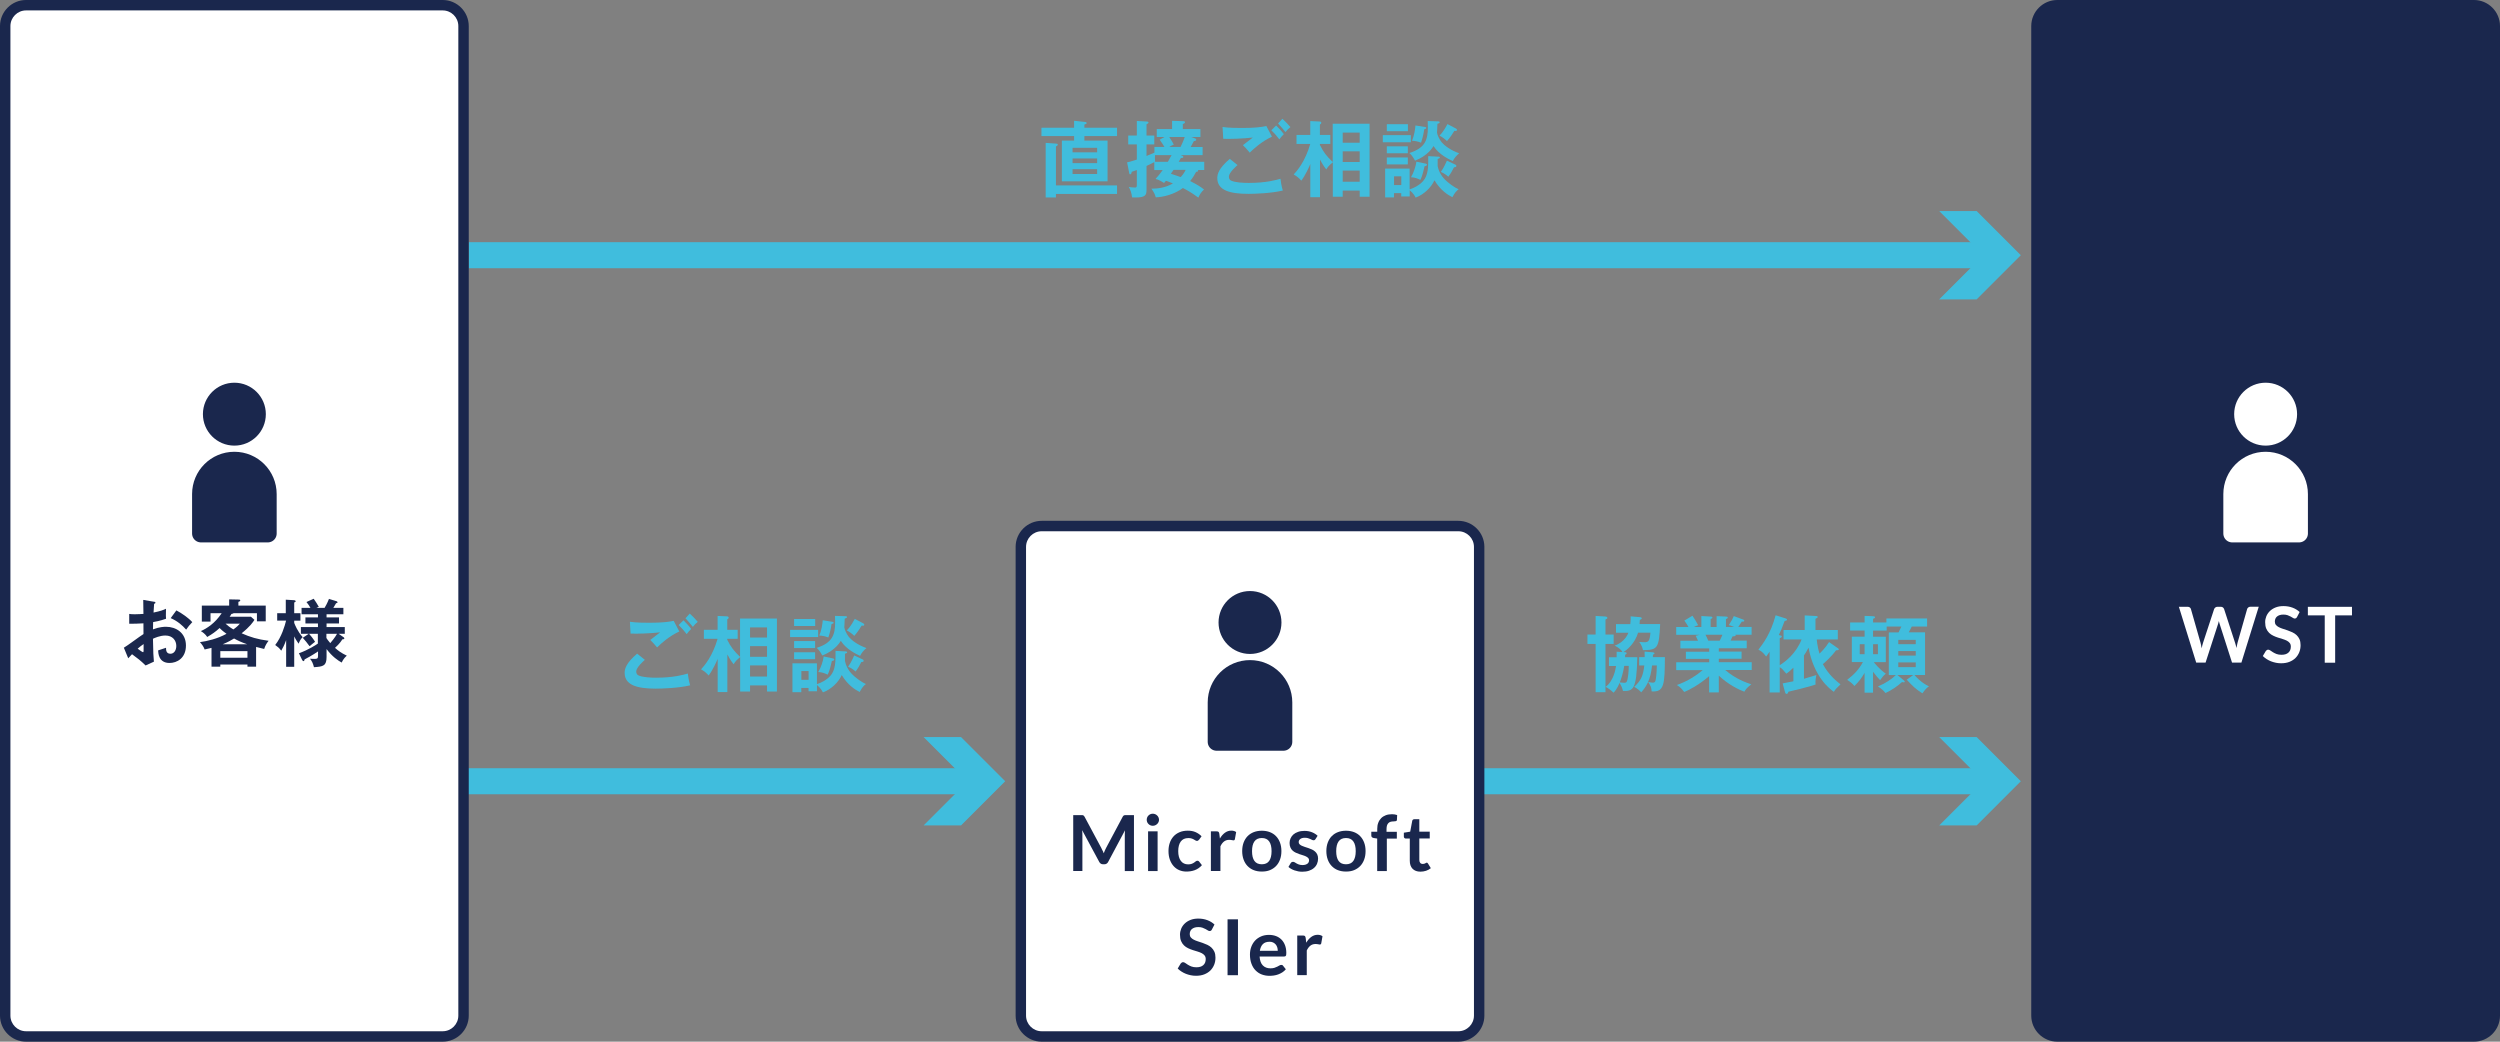 <?xml version="1.0" encoding="UTF-8"?>
<svg id="ol" xmlns="http://www.w3.org/2000/svg" viewBox="0 0 480 200">
  <rect x="0" y="0" width="480" height="200" fill="#808080" stroke="none"/>
  <defs>
    <style>
      .cls-1, .cls-2 {
        fill: none;
      }

      .cls-3, .cls-4 {
        fill: #fff;
      }

      .cls-5 {
        fill: #40bddd;
      }

      .cls-6, .cls-7 {
        fill: #1a274d;
      }

      .cls-2 {
        stroke: #40bddd;
        stroke-miterlimit: 10;
        stroke-width: 5px;
      }

      .cls-7 {
        stroke: #1a274d;
      }

      .cls-7, .cls-4 {
        stroke-linecap: round;
        stroke-linejoin: round;
        stroke-width: 3.4px;
      }

      .cls-4 {
        stroke: #fff;
      }
    </style>
  </defs>
  <g>
    <line class="cls-2" x1="86" y1="150" x2="187.29" y2="150"/>
    <polygon class="cls-5" points="177.33 158.48 185.81 150 177.33 141.52 184.52 141.52 193 150 184.52 158.48 177.33 158.48"/>
  </g>
  <g>
    <path class="cls-5" d="M123.81,126.7c-.24,.21-1.66,1.44-1.66,2.24,0,.46,.29,.66,.4,.72,.78,.4,2.5,.46,3.41,.46,3.36,0,5.26-.56,6.1-.8,.06,.51,.19,1.41,.45,2.26-2.19,.54-5.47,.64-6.58,.64-3.6,0-6-.67-6-3.04,0-.72,.24-1.84,2.4-3.68l1.49,1.2Zm6.62-5.46c-2,.93-3.52,2.32-4.27,3.07-.62-.74-.7-.82-1.31-1.44,.56-.45,1.25-.98,1.9-1.46-1.94,.22-4.35,.29-5.68,.24l-.13-2.27c1.12,.19,3.09,.19,3.79,.19,2.34,0,3.66-.16,4.62-.37l1.07,2.03Zm.8-2.14c.4,.37,1.09,1.12,1.47,1.66-.37,.37-.53,.54-.86,.99-.64-.83-.93-1.14-1.54-1.74l.93-.91Zm1.2-1.3c.58,.53,1.04,1.02,1.54,1.6-.35,.27-.67,.59-.94,.96-.4-.5-1.07-1.3-1.42-1.65l.83-.91Z"/>
    <path class="cls-5" d="M142.1,118.76h7.07v14.01h-1.9v-1.18h-3.26v1.18h-1.9v-6.61c-.64,.54-.85,.72-1.26,1.38-.22-.27-.61-.78-1.2-1.9v7.23h-1.86v-6.37c-.18,.45-.88,2.06-1.73,3.2-.43-.51-.83-.83-1.46-1.19,.66-.7,2.21-2.51,3.18-5.86h-2.64v-1.73h2.64v-2.66l1.82,.08c.08,0,.3,.03,.3,.24,0,.18-.14,.27-.27,.34v2h2v1.73h-2v.19c.71,1.42,1.26,2.11,2.46,3.28v-7.38Zm5.17,3.65v-1.95h-3.26v1.95h3.26Zm0,3.7v-2.05h-3.26v2.05h3.26Zm0,3.78v-2.13h-3.26v2.13h3.26Z"/>
    <path class="cls-5" d="M157.08,120.94v1.38h-5.38v-1.38h5.38Zm5.31,4.13c.14,0,.26,.08,.26,.19s-.16,.18-.42,.26v1.38c.35,1.68,1.36,2.56,1.9,3.04,.16,.13,1.17,.99,2.13,1.39-.42,.33-.72,.62-1.2,1.53-.74-.35-2.32-1.31-3.44-3.25-.64,1.38-1.98,2.72-3.62,3.33-.11-.22-.4-.8-1.14-1.42v1.2h-1.62v-.64h-1.39v.82h-1.7v-5.54h4.7v4c.94-.32,1.84-.8,2.53-1.54,1.07-1.15,1.06-2.83,1.04-4.85l1.95,.1Zm-5.87-6.22v1.34h-4.05v-1.34h4.05Zm-.02,4.24v1.34h-4.03v-1.34h4.03Zm0,2.14v1.34h-4.03v-1.34h4.03Zm-1.25,5.29v-1.68h-1.39v1.68h1.39Zm7.07-12.22c.18,0,.3,.03,.3,.18,0,.16-.21,.24-.43,.29,0,.27-.08,1.42-.08,1.67,0,.37,.46,1.36,.91,1.9,.53,.62,1.68,1.5,3.34,2.09-.48,.38-.96,.95-1.22,1.49-.66-.3-2.67-1.23-3.7-2.88-.13,.21-1.06,1.84-3.55,2.82-.5-.94-.88-1.28-1.09-1.47,2.99-.96,3.55-2.46,3.55-4.94,0-.5-.02-.75-.03-1.2l1.98,.06Zm-2.43,8.1c.19,.05,.29,.11,.29,.21,0,.21-.24,.29-.46,.29-.4,1.81-.67,2.37-.82,2.64-.37-.21-1.1-.5-1.79-.51,.53-.91,.91-2.05,1.04-2.99l1.74,.37Zm-.1-7.02c.11,.02,.26,.05,.26,.18,0,.14-.13,.19-.4,.27-.08,.7-.34,1.79-.61,2.57-.7-.3-1.3-.35-1.73-.37,.42-1.04,.59-2.11,.66-2.94l1.82,.29Zm6,.35c.1,.05,.16,.13,.16,.22,0,.06-.05,.19-.24,.19-.11,0-.19-.02-.27-.03-.11,.19-.77,1.28-1.42,1.98-.45-.43-.75-.67-1.44-1.06,.26-.26,.77-.75,1.54-2.21l1.68,.89Zm-.19,6.86c.11,.05,.22,.11,.22,.26,0,.24-.24,.26-.45,.26-.22,.46-.64,1.25-1.1,1.82-.34-.32-.72-.61-1.44-.93,.21-.29,.62-.85,1.18-2.16l1.58,.75Z"/>
  </g>
  <g>
    <line class="cls-2" x1="280" y1="150" x2="382.29" y2="150"/>
    <polygon class="cls-5" points="372.33 158.48 380.81 150 372.33 141.52 379.52 141.52 388 150 379.52 158.48 372.33 158.48"/>
  </g>
  <g>
    <line class="cls-2" x1="90" y1="49" x2="382.29" y2="49"/>
    <polygon class="cls-5" points="372.33 57.48 380.81 49 372.33 40.52 379.52 40.52 388 49 379.52 57.48 372.33 57.48"/>
  </g>
  <rect class="cls-1" width="480" height="200"/>
  <g>
    <g>
      <rect class="cls-3" x="1" y="1" width="88" height="198" rx="4" ry="4"/>
      <path class="cls-6" d="M85,2c1.65,0,3,1.35,3,3V195c0,1.65-1.35,3-3,3H5c-1.65,0-3-1.35-3-3V5c0-1.65,1.35-3,3-3H85m0-2H5C2.25,0,0,2.25,0,5V195c0,2.75,2.25,5,5,5H85c2.75,0,5-2.25,5-5V5c0-2.75-2.25-5-5-5h0Z"/>
    </g>
    <g>
      <g>
        <path class="cls-6" d="M29.55,115.52c.18,.03,.29,.04,.29,.2,0,.14-.15,.18-.25,.21-.08,.97-.1,1.4-.11,1.68,1.36-.28,1.88-.49,2.39-.73-.03,1.37-.03,1.53,.01,1.92-1.18,.42-2.21,.6-2.48,.64,0,.22-.01,1.19-.03,1.4,1.23-.48,2.16-.5,2.51-.5,1.9,0,3.82,1.15,3.82,3.6s-1.75,3.35-3.15,3.35c-2.11,0-2.17-1.92-2.18-2.42,.27-.08,1.18-.38,1.51-.5,0,.38-.01,1.15,.84,1.15,.7,0,1.13-.67,1.13-1.5,0-1.05-.71-2-2.09-2-1.06,0-2.09,.48-2.39,.62,.06,2.91,.07,3.23,.18,4.4l-1.6,.73c-.91-.91-1.6-1.43-2.6-2.16-.29,.29-.45,.46-.73,.78l-.84-2.03c.64-.35,3.19-2.28,3.77-2.62-.01-.69-.01-1.37-.01-2.06-.88,.07-1.97,.08-2.73,.08v-1.89c.28,.04,.5,.07,1.06,.07,.62,0,1.46-.06,1.67-.07,0-.64-.03-1.99-.04-2.69l2.04,.35Zm-3.11,9.03c.13,.1,.88,.67,1.02,.67,.1,0,.11-.17,.11-.31v-1.25c-.41,.28-.73,.52-1.13,.88Zm7.43-7.35c1.02,.53,2.31,1.43,3.05,2.25-.56,.59-.77,.84-1.18,1.44-.73-.84-1.72-1.68-2.97-2.21l1.09-1.48Z"/>
        <path class="cls-6" d="M49.16,128h-1.65v-.41h-5.21v.41h-1.69v-3.61c-.38,.1-.73,.18-1.32,.31-.2-.56-.52-.98-.9-1.41,1.36-.18,3.35-.64,5.1-1.6-.77-.55-1.15-.92-1.33-1.11-.74,.69-1.41,1.16-2.37,1.72-.39-.59-.91-.94-1.23-1.13,1.13-.5,2.69-1.46,4-3.43h-2.14v1.61h-1.67v-3.08h5.25v-1.19l1.85,.04c.13,0,.28,.01,.28,.17,0,.14-.17,.2-.36,.27v.71h5.25v3.02h-1.69v-1.55h-4.47c-.13,.08-.27,.11-.43,.14-.14,.25-.22,.38-.34,.53h4.09l.67,.6c-.28,.45-.85,1.3-2.46,2.58,1.67,.74,3.05,1.16,5.18,1.44-.29,.36-.64,.88-.85,1.57-.45-.1-.9-.21-1.55-.39v3.79Zm-1.65-1.72v-1.26h-5.21v1.26h5.21Zm-.04-2.58c-1.19-.41-1.85-.73-2.53-1.11-.41,.25-1.04,.63-2.18,1.11h4.72Zm-4.17-3.96c.39,.36,.8,.69,1.51,1.11,.73-.52,.97-.8,1.25-1.11h-2.76Z"/>
        <path class="cls-6" d="M56.49,128.02h-1.55v-5.12c-.36,1.04-.76,1.71-.94,2.03-.43-.55-.63-.71-1.16-1.09,1.22-1.55,1.83-3.64,2.09-4.68h-1.71v-1.43h1.65v-2.59l1.62,.1s.28,.04,.28,.2c0,.1-.04,.13-.28,.24v2.06h1.19v1.43h-1.19v.43c.13,.34,.6,1.57,1.62,2.73-.42,.38-.64,.91-.77,1.26-.49-.67-.8-1.27-.85-1.4v5.84Zm.87-2.59c1.85-.62,3.53-1.76,3.67-1.86v-1.88h-1.69c.24,.25,.8,.94,1.15,1.53-.17,.14-.92,.73-1.06,.85-.28-.42-.99-1.29-1.3-1.61l1.15-.77h-1.51v-1.29h3.28v-.69h-2.41v-1.17h2.41v-.6h-3.15v-1.23h1.71c-.25-.43-.42-.69-.77-1.12l1.39-.63c.42,.6,.63,.94,.98,1.55l-.46,.2h1.57c.17-.28,.53-.91,.84-1.72l1.5,.46c.08,.03,.15,.13,.15,.21s-.08,.11-.29,.17c-.11,.2-.34,.59-.52,.88h1.93v1.23h-3.23v.6h2.39v1.17h-2.39v.69h3.5v1.29h-1.18l.95,.66c.07,.06,.14,.1,.14,.22,0,.18-.2,.18-.36,.17-.46,.76-1.2,1.44-1.43,1.65,.66,.57,1.08,.92,2.27,1.5-.18,.15-.67,.59-.99,1.32-.69-.38-1.81-1.13-2.9-2.59v1.51c0,1.73-.66,1.86-2.42,1.97-.18-.74-.41-1.2-.76-1.62,.13,0,.43,.03,.83,.03,.52,0,.71-.06,.71-.53v-.91c-.94,.66-2.06,1.26-2.58,1.54-.04,.18-.07,.33-.21,.33s-.22-.17-.28-.27l-.6-1.25Zm5.31-2.93c.13,.2,.34,.52,.74,.98,.17-.2,.9-1.04,1.3-1.79h-2.04v.81Z"/>
      </g>
      <g>
        <circle class="cls-7" cx="45" cy="79.52" r="4.34"/>
        <path class="cls-7" d="M51.42,94.86c0-3.54-2.87-6.42-6.42-6.42s-6.42,2.87-6.42,6.42v7.58h12.84v-7.58Z"/>
      </g>
    </g>
  </g>
  <g>
    <g>
      <rect class="cls-3" x="196" y="101" width="88" height="98" rx="4" ry="4"/>
      <path class="cls-6" d="M280,102c1.65,0,3,1.35,3,3v90c0,1.65-1.35,3-3,3h-80c-1.65,0-3-1.35-3-3V105c0-1.65,1.35-3,3-3h80m0-2h-80c-2.75,0-5,2.25-5,5v90c0,2.75,2.25,5,5,5h80c2.75,0,5-2.25,5-5V105c0-2.75-2.25-5-5-5h0Z"/>
    </g>
    <g>
      <g>
        <path class="cls-6" d="M211.71,163.31c.07,.17,.14,.34,.21,.52,.07-.18,.14-.35,.21-.53,.07-.17,.15-.34,.24-.5l3.18-5.97c.04-.08,.08-.13,.12-.18s.09-.08,.14-.1c.05-.02,.11-.03,.17-.04,.06,0,.14,0,.23,0h1.51v10.73h-1.76v-6.93c0-.13,0-.27,.01-.42s.02-.31,.03-.47l-3.24,6.08c-.07,.14-.17,.25-.29,.32-.12,.08-.26,.12-.42,.12h-.28c-.16,0-.3-.04-.42-.12-.12-.08-.21-.18-.29-.32l-3.29-6.11c.02,.16,.03,.32,.04,.48,0,.16,.01,.3,.01,.43v6.93h-1.76v-10.73h1.51c.09,0,.17,0,.23,0,.06,0,.12,.02,.17,.04,.05,.02,.1,.05,.14,.1s.09,.1,.13,.18l3.21,5.99c.08,.16,.16,.32,.23,.5Z"/>
        <path class="cls-6" d="M222.53,157.4c0,.16-.03,.31-.1,.45s-.15,.26-.26,.36c-.11,.1-.23,.19-.38,.25-.14,.06-.3,.09-.46,.09s-.31-.03-.45-.09c-.14-.06-.26-.14-.37-.25-.1-.1-.19-.22-.25-.36-.06-.14-.09-.29-.09-.45s.03-.32,.09-.46c.06-.14,.14-.27,.25-.37,.1-.1,.23-.19,.37-.25,.14-.06,.29-.09,.45-.09s.32,.03,.46,.09c.14,.06,.27,.14,.38,.25,.11,.1,.19,.23,.26,.37,.06,.14,.1,.3,.1,.46Zm-.27,2.22v7.62h-1.83v-7.62h1.83Z"/>
        <path class="cls-6" d="M230.2,161.23c-.05,.07-.11,.12-.16,.16-.05,.04-.13,.06-.23,.06-.09,0-.19-.03-.27-.08-.09-.06-.2-.12-.32-.19-.12-.07-.27-.14-.44-.19-.17-.06-.38-.08-.63-.08-.32,0-.6,.06-.85,.17-.24,.12-.44,.28-.6,.5s-.28,.48-.36,.79c-.08,.31-.12,.66-.12,1.05s.04,.77,.13,1.08c.09,.32,.21,.58,.38,.8,.16,.22,.36,.38,.59,.49,.23,.11,.49,.17,.79,.17s.53-.04,.71-.11c.18-.07,.33-.15,.46-.24,.12-.09,.23-.17,.32-.24,.09-.07,.19-.11,.31-.11,.15,0,.26,.06,.33,.17l.53,.68c-.2,.23-.42,.43-.66,.59-.24,.16-.48,.29-.74,.38-.25,.09-.52,.16-.79,.2-.27,.04-.54,.06-.81,.06-.47,0-.91-.09-1.33-.26-.42-.17-.78-.43-1.09-.77-.31-.34-.55-.75-.73-1.24s-.27-1.04-.27-1.67c0-.56,.08-1.08,.24-1.55,.16-.48,.4-.89,.71-1.24s.7-.62,1.16-.82c.46-.2,.99-.3,1.59-.3s1.07,.09,1.5,.28,.81,.45,1.15,.79l-.48,.67Z"/>
        <path class="cls-6" d="M232.49,167.24v-7.62h1.08c.19,0,.32,.03,.39,.1,.07,.07,.12,.19,.15,.36l.11,.92c.27-.47,.59-.84,.96-1.11,.37-.27,.78-.41,1.23-.41,.38,0,.69,.09,.93,.28l-.24,1.35c-.02,.09-.05,.15-.1,.19-.05,.04-.12,.05-.2,.05-.07,0-.18-.02-.3-.05-.13-.03-.3-.05-.51-.05-.38,0-.71,.11-.98,.32-.27,.21-.5,.52-.69,.92v4.74h-1.83Z"/>
        <path class="cls-6" d="M242.27,159.5c.57,0,1.08,.09,1.55,.27,.46,.18,.86,.44,1.18,.78,.33,.34,.58,.75,.76,1.23,.18,.49,.27,1.03,.27,1.63s-.09,1.15-.27,1.63c-.18,.48-.43,.9-.76,1.24-.33,.34-.72,.6-1.18,.79s-.98,.27-1.55,.27-1.09-.09-1.55-.27-.86-.45-1.19-.79c-.33-.34-.58-.75-.76-1.24-.18-.49-.27-1.03-.27-1.63s.09-1.14,.27-1.63c.18-.48,.44-.9,.76-1.23,.33-.34,.73-.6,1.19-.78,.46-.18,.98-.27,1.55-.27Zm0,6.44c.63,0,1.1-.21,1.41-.64,.3-.43,.46-1.05,.46-1.87s-.15-1.45-.46-1.88c-.3-.43-.77-.65-1.41-.65s-1.12,.22-1.42,.65c-.31,.43-.46,1.06-.46,1.88s.15,1.44,.46,1.87c.31,.43,.78,.64,1.42,.64Z"/>
        <path class="cls-6" d="M252.58,161.11c-.05,.08-.1,.13-.16,.17s-.12,.05-.21,.05c-.09,0-.18-.02-.29-.07-.1-.05-.22-.1-.35-.17-.13-.06-.29-.12-.46-.17-.17-.05-.37-.07-.6-.07-.36,0-.65,.08-.85,.23s-.31,.35-.31,.6c0,.16,.05,.3,.16,.41,.11,.11,.25,.21,.42,.29s.38,.16,.6,.23c.22,.07,.45,.14,.68,.22,.23,.08,.46,.17,.68,.27s.42,.23,.6,.39c.18,.16,.32,.34,.42,.56s.16,.48,.16,.79c0,.37-.07,.7-.2,1.01s-.33,.58-.59,.8c-.26,.23-.58,.4-.95,.53-.38,.13-.81,.19-1.3,.19-.26,0-.52-.02-.77-.07-.25-.05-.49-.11-.72-.19-.23-.08-.44-.18-.64-.29s-.37-.23-.52-.37l.42-.71c.05-.09,.12-.15,.19-.2,.07-.04,.17-.07,.28-.07s.22,.03,.32,.1,.22,.13,.35,.21,.29,.14,.47,.21c.18,.06,.41,.1,.69,.1,.22,0,.4-.03,.56-.08s.28-.12,.39-.2,.17-.18,.22-.29c.05-.11,.07-.23,.07-.34,0-.18-.05-.32-.16-.44-.11-.11-.25-.21-.42-.3s-.38-.16-.6-.23-.46-.14-.69-.22c-.23-.08-.46-.17-.69-.28s-.43-.24-.6-.4c-.18-.16-.32-.36-.42-.6-.11-.24-.16-.53-.16-.86,0-.31,.06-.61,.19-.89s.3-.53,.54-.74c.24-.21,.54-.38,.9-.5,.36-.13,.77-.19,1.24-.19,.53,0,1,.09,1.43,.26,.43,.17,.79,.4,1.08,.68l-.42,.66Z"/>
        <path class="cls-6" d="M258.43,159.5c.57,0,1.08,.09,1.55,.27,.46,.18,.86,.44,1.18,.78,.33,.34,.58,.75,.76,1.23,.18,.49,.27,1.03,.27,1.63s-.09,1.15-.27,1.63c-.18,.48-.43,.9-.76,1.24-.33,.34-.72,.6-1.18,.79s-.98,.27-1.55,.27-1.09-.09-1.55-.27c-.47-.18-.86-.45-1.19-.79-.33-.34-.58-.75-.76-1.24-.18-.49-.27-1.03-.27-1.63s.09-1.14,.27-1.63c.18-.48,.43-.9,.76-1.23,.33-.34,.72-.6,1.19-.78,.46-.18,.98-.27,1.55-.27Zm0,6.44c.63,0,1.1-.21,1.41-.64,.3-.43,.46-1.05,.46-1.87s-.15-1.45-.46-1.88c-.3-.43-.77-.65-1.41-.65s-1.12,.22-1.42,.65c-.31,.43-.46,1.06-.46,1.88s.15,1.44,.46,1.87c.31,.43,.78,.64,1.42,.64Z"/>
        <path class="cls-6" d="M264.42,167.24v-6.24l-.66-.1c-.14-.03-.26-.07-.34-.15-.09-.08-.13-.18-.13-.31v-.75h1.14v-.56c0-.43,.06-.83,.2-1.17,.13-.35,.32-.64,.56-.88s.54-.43,.89-.56c.35-.13,.75-.19,1.19-.19,.35,0,.68,.05,.98,.16l-.04,.91c0,.14-.08,.23-.2,.26-.12,.03-.27,.05-.43,.05-.22,0-.41,.02-.58,.07-.17,.05-.32,.13-.43,.25-.12,.12-.21,.27-.27,.46-.06,.19-.09,.43-.09,.71v.5h1.98v1.31h-1.92v6.24h-1.83Z"/>
        <path class="cls-6" d="M272.73,167.36c-.66,0-1.16-.19-1.52-.56-.36-.37-.53-.89-.53-1.55v-4.25h-.77c-.1,0-.18-.03-.26-.1-.07-.06-.11-.16-.11-.29v-.73l1.22-.2,.39-2.08c.02-.1,.07-.18,.14-.23,.07-.05,.16-.08,.27-.08h.95v2.39h2v1.31h-2v4.13c0,.24,.06,.42,.18,.56s.28,.2,.47,.2c.11,0,.21-.01,.29-.04,.08-.03,.14-.06,.2-.08,.06-.03,.11-.06,.15-.09,.04-.03,.09-.04,.13-.04,.05,0,.1,.01,.13,.04s.07,.07,.11,.12l.55,.9c-.27,.22-.57,.38-.92,.5-.35,.11-.71,.17-1.08,.17Z"/>
        <path class="cls-6" d="M232.69,178.46c-.05,.11-.12,.19-.19,.23-.07,.04-.16,.07-.26,.07s-.21-.04-.33-.12c-.12-.08-.27-.16-.44-.26-.17-.09-.37-.18-.59-.26-.22-.08-.49-.12-.8-.12-.28,0-.52,.03-.72,.1-.21,.07-.38,.16-.52,.28-.14,.12-.25,.26-.31,.43-.07,.17-.1,.35-.1,.55,0,.25,.07,.46,.21,.63s.33,.31,.56,.43c.23,.12,.5,.23,.79,.32,.3,.09,.6,.19,.91,.3,.31,.11,.61,.23,.91,.37,.3,.14,.56,.32,.79,.53,.23,.22,.42,.48,.56,.79,.14,.31,.21,.69,.21,1.14,0,.49-.08,.94-.25,1.36-.17,.42-.41,.79-.73,1.11-.32,.31-.71,.56-1.17,.74-.46,.18-.99,.27-1.58,.27-.34,0-.68-.03-1.01-.1-.33-.07-.65-.16-.95-.28-.3-.12-.59-.27-.85-.44-.27-.17-.5-.36-.71-.57l.58-.97c.05-.07,.12-.13,.2-.18,.08-.05,.16-.07,.26-.07,.12,0,.26,.05,.4,.15,.14,.1,.31,.21,.51,.34,.2,.12,.42,.24,.69,.34,.26,.1,.58,.15,.95,.15,.57,0,1.01-.13,1.32-.41,.31-.27,.47-.66,.47-1.16,0-.28-.07-.51-.21-.69-.14-.18-.33-.33-.56-.45-.23-.12-.5-.22-.79-.31-.3-.08-.6-.18-.91-.28-.31-.1-.61-.22-.91-.36-.3-.14-.56-.32-.79-.54s-.42-.5-.56-.83c-.14-.33-.21-.75-.21-1.24,0-.39,.08-.77,.23-1.14s.38-.7,.68-.99,.67-.52,1.1-.69c.43-.17,.93-.26,1.49-.26,.63,0,1.22,.1,1.75,.3,.53,.2,.99,.48,1.37,.84l-.49,.94Z"/>
        <path class="cls-6" d="M237.69,187.24h-2v-10.73h2v10.73Z"/>
        <path class="cls-6" d="M243.68,179.5c.48,0,.92,.08,1.32,.23,.4,.15,.75,.38,1.04,.67,.29,.29,.52,.66,.68,1.08s.25,.92,.25,1.47c0,.14,0,.25-.02,.35-.01,.09-.03,.16-.07,.21-.03,.05-.08,.09-.13,.11-.05,.02-.12,.03-.21,.03h-4.7c.05,.78,.26,1.35,.63,1.72,.37,.37,.85,.55,1.45,.55,.3,0,.55-.03,.77-.1,.21-.07,.4-.15,.56-.23,.16-.08,.3-.16,.42-.23,.12-.07,.24-.1,.35-.1,.07,0,.14,.02,.19,.04s.1,.07,.14,.13l.53,.67c-.2,.24-.43,.44-.68,.6-.25,.16-.52,.29-.79,.39-.27,.1-.55,.17-.84,.21-.28,.04-.56,.06-.83,.06-.53,0-1.02-.09-1.48-.26-.46-.17-.85-.44-1.19-.78-.34-.34-.6-.77-.79-1.28-.19-.51-.29-1.09-.29-1.76,0-.52,.08-1.01,.25-1.47s.41-.86,.72-1.2c.31-.34,.7-.61,1.15-.81s.96-.3,1.53-.3Zm.04,1.32c-.53,0-.95,.15-1.25,.45s-.49,.73-.58,1.28h3.44c0-.24-.03-.46-.1-.67s-.16-.39-.3-.55-.3-.28-.5-.38c-.2-.09-.44-.14-.71-.14Z"/>
        <path class="cls-6" d="M249.07,187.24v-7.62h1.08c.19,0,.32,.03,.39,.1,.07,.07,.12,.19,.15,.36l.11,.92c.27-.47,.59-.84,.96-1.11,.37-.27,.78-.41,1.23-.41,.38,0,.69,.09,.93,.28l-.24,1.35c-.02,.09-.05,.15-.1,.19-.05,.04-.12,.05-.2,.05-.07,0-.18-.02-.3-.05-.13-.03-.3-.05-.51-.05-.38,0-.71,.11-.98,.32-.27,.21-.5,.52-.69,.92v4.74h-1.83Z"/>
      </g>
      <g>
        <circle class="cls-7" cx="240" cy="119.52" r="4.34"/>
        <path class="cls-7" d="M246.42,134.86c0-3.54-2.87-6.42-6.42-6.42s-6.42,2.87-6.42,6.42v7.58h12.84v-7.58Z"/>
      </g>
    </g>
  </g>
  <g>
    <g>
      <rect class="cls-6" x="391" y="1" width="88" height="198" rx="4" ry="4"/>
      <path class="cls-6" d="M475,2c1.65,0,3,1.35,3,3V195c0,1.65-1.35,3-3,3h-80c-1.65,0-3-1.35-3-3V5c0-1.65,1.35-3,3-3h80m0-2h-80c-2.75,0-5,2.25-5,5V195c0,2.75,2.25,5,5,5h80c2.75,0,5-2.25,5-5V5c0-2.75-2.25-5-5-5h0Z"/>
    </g>
    <g>
      <g>
        <path class="cls-3" d="M418.32,116.5h1.68c.17,0,.32,.04,.43,.12,.12,.08,.19,.19,.23,.33l1.83,6.42c.04,.16,.08,.33,.12,.52s.07,.38,.11,.59c.04-.21,.08-.4,.13-.59,.05-.19,.1-.36,.15-.52l2.11-6.42c.04-.11,.12-.22,.23-.31,.12-.09,.26-.14,.43-.14h.59c.17,0,.32,.04,.43,.12s.19,.19,.24,.33l2.09,6.42c.11,.32,.2,.67,.28,1.05,.04-.19,.07-.38,.11-.56,.04-.18,.08-.34,.11-.5l1.83-6.42c.03-.12,.11-.23,.23-.32s.26-.13,.43-.13h1.57l-3.33,10.73h-1.8l-2.35-7.33c-.03-.09-.06-.2-.09-.3-.03-.11-.06-.23-.09-.35-.03,.12-.06,.24-.09,.35-.03,.11-.06,.21-.09,.3l-2.37,7.33h-1.8l-3.33-10.73Z"/>
        <path class="cls-3" d="M441.03,118.46c-.05,.11-.12,.19-.19,.23s-.16,.07-.26,.07-.21-.04-.33-.12-.27-.16-.44-.26c-.17-.09-.37-.18-.59-.26-.23-.08-.49-.12-.8-.12-.28,0-.52,.03-.72,.1-.21,.07-.38,.16-.52,.28s-.25,.26-.31,.43c-.07,.17-.1,.35-.1,.55,0,.25,.07,.46,.21,.63,.14,.17,.33,.31,.56,.43,.23,.12,.5,.23,.79,.32,.3,.09,.6,.19,.91,.3s.61,.23,.91,.37c.3,.14,.56,.32,.79,.53,.23,.22,.42,.48,.56,.79s.21,.69,.21,1.14c0,.49-.08,.94-.25,1.36-.17,.42-.41,.79-.73,1.11-.32,.31-.71,.56-1.17,.74s-.99,.27-1.58,.27c-.34,0-.68-.03-1.01-.1-.33-.07-.65-.16-.95-.28-.3-.12-.59-.27-.85-.44-.26-.17-.5-.36-.71-.57l.58-.97c.05-.07,.12-.13,.2-.18,.08-.05,.16-.07,.26-.07,.12,0,.26,.05,.4,.15s.31,.21,.51,.34c.2,.12,.43,.24,.69,.34s.58,.15,.95,.15c.57,0,1.01-.13,1.32-.41,.31-.27,.47-.66,.47-1.16,0-.28-.07-.51-.21-.69-.14-.18-.33-.33-.56-.45s-.5-.22-.79-.31c-.3-.08-.6-.18-.91-.28-.31-.1-.61-.22-.9-.36-.3-.14-.56-.32-.79-.54s-.42-.5-.56-.83c-.14-.33-.21-.75-.21-1.24,0-.39,.08-.77,.23-1.14,.16-.37,.38-.7,.68-.99,.3-.29,.67-.52,1.1-.69,.43-.17,.93-.26,1.49-.26,.63,0,1.22,.1,1.75,.3s.99,.48,1.37,.84l-.49,.94Z"/>
        <path class="cls-3" d="M451.58,116.51v1.64h-3.23v9.09h-2v-9.09h-3.24v-1.64h8.47Z"/>
      </g>
      <g>
        <circle class="cls-4" cx="435" cy="79.52" r="4.34"/>
        <path class="cls-4" d="M441.42,94.86c0-3.54-2.87-6.42-6.42-6.42s-6.42,2.87-6.42,6.42v7.58h12.84v-7.58Z"/>
      </g>
    </g>
  </g>
  <g>
    <path class="cls-5" d="M214.47,24.53v1.6h-6.27v.87h4.45v7.82h-8.77v-7.82h2.35v-.87h-6.27v-1.6h6.27v-1.34l2.05,.22c.18,.02,.35,.03,.35,.21,0,.16-.1,.19-.43,.3v.61h6.27Zm0,11.06v1.65h-11.73v.67h-1.97v-10.48l1.98,.14c.19,.02,.34,.02,.34,.21,0,.14-.11,.21-.35,.34v7.47h11.73Zm-8.54-6.34h4.72v-.87h-4.72v.87Zm4.72,1.17h-4.72v.9h4.72v-.9Zm0,2.06h-4.72v.93h4.72v-.93Z"/>
    <path class="cls-5" d="M221.63,28.21h1.94c-.05-.08-.43-.75-.91-1.39l.91-.51h-1.47v-1.53h2.94v-1.58l2.06,.06c.21,0,.42,.02,.42,.19,0,.21-.24,.3-.42,.37v.96h3.38v1.53h-1.76l.74,.27c.11,.05,.22,.13,.22,.26,0,.16-.1,.18-.46,.26-.42,.77-.46,.87-.62,1.12h2.3v1.57h-4.18c.43,.19,.48,.22,.48,.32,0,.21-.19,.21-.46,.21l-.43,.75h4.9v1.57h-1.26s.1,.08,.1,.14c0,.16-.18,.19-.4,.22-.24,.46-.59,1.1-1.15,1.76,1.12,.56,2.03,1.09,2.67,1.62-.59,.56-.77,.88-1.09,1.57-1.09-.8-1.71-1.2-2.96-1.85-1.62,1.21-3.82,1.76-5.22,1.79-.14-.56-.34-.97-.83-1.66,1.17-.02,2.64-.14,4.13-1.01-.77-.32-1.14-.45-1.34-.51-.14,.18-.22,.27-.37,.43-.35-.24-1.02-.66-1.63-.78,.5-.54,.94-1.09,1.38-1.71h-1.62v-1.52c-.22,.11-.61,.32-1.49,.73v4.54c0,1.07-.18,1.52-2.16,1.52-.26,0-.43,0-.61-.02-.11-.94-.35-1.49-.64-2.02,.19,.05,.58,.13,1.17,.13,.32,0,.38-.11,.38-.46v-2.9c-.58,.22-.7,.26-.98,.34-.02,.13-.05,.48-.32,.48-.11,0-.14-.11-.19-.38l-.38-1.92c.29-.06,.69-.13,1.87-.53v-2.91h-1.65v-1.7h1.65v-2.8l1.87,.1c.14,0,.37,.02,.37,.22,0,.11-.21,.22-.38,.32v2.16h1.49v1.7h-1.49v2.22c.77-.32,1.2-.5,1.52-.64v-1.09Zm.13,1.57c-.03,.4-.03,.62,.02,1.22-.03,.02-.08,.05-.11,.06h2.56c.32-.54,.48-.83,.72-1.28h-3.18Zm4.91-1.57c.16-.35,.59-1.22,.8-1.91h-2.98c.42,.61,.74,1.2,.88,1.46-.27,.11-.5,.22-.88,.45h2.18Zm-1.86,5.15c.85,.27,1.04,.34,1.89,.64,.51-.56,.79-1.02,.94-1.38h-2.32l-.51,.74Z"/>
    <path class="cls-5" d="M237.6,31.7c-.24,.21-1.66,1.44-1.66,2.24,0,.46,.29,.66,.4,.72,.78,.4,2.5,.46,3.41,.46,3.36,0,5.26-.56,6.1-.8,.06,.51,.19,1.41,.45,2.26-2.19,.54-5.47,.64-6.58,.64-3.6,0-6-.67-6-3.04,0-.72,.24-1.84,2.4-3.68l1.49,1.2Zm6.62-5.46c-2,.93-3.52,2.32-4.27,3.07-.62-.74-.7-.82-1.31-1.44,.56-.45,1.25-.98,1.9-1.46-1.94,.22-4.35,.29-5.68,.24l-.13-2.27c1.12,.19,3.09,.19,3.79,.19,2.34,0,3.66-.16,4.62-.37l1.07,2.03Zm.8-2.14c.4,.37,1.09,1.12,1.47,1.66-.37,.37-.53,.54-.86,.99-.64-.83-.93-1.14-1.54-1.74l.93-.91Zm1.2-1.3c.58,.53,1.04,1.02,1.54,1.6-.35,.27-.67,.59-.95,.96-.4-.5-1.07-1.3-1.42-1.65l.83-.91Z"/>
    <path class="cls-5" d="M255.89,23.76h7.07v14.01h-1.9v-1.18h-3.26v1.18h-1.9v-6.61c-.64,.54-.85,.72-1.26,1.37-.22-.27-.61-.78-1.2-1.9v7.23h-1.86v-6.37c-.18,.45-.88,2.06-1.73,3.2-.43-.51-.83-.83-1.46-1.19,.66-.7,2.21-2.51,3.18-5.86h-2.64v-1.73h2.64v-2.66l1.82,.08c.08,0,.3,.03,.3,.24,0,.18-.14,.27-.27,.34v2h2v1.73h-2v.19c.7,1.42,1.26,2.11,2.46,3.28v-7.38Zm5.17,3.65v-1.95h-3.26v1.95h3.26Zm0,3.7v-2.05h-3.26v2.05h3.26Zm0,3.78v-2.13h-3.26v2.13h3.26Z"/>
    <path class="cls-5" d="M270.88,25.94v1.37h-5.38v-1.37h5.38Zm5.31,4.13c.14,0,.26,.08,.26,.19s-.16,.18-.42,.26v1.38c.35,1.68,1.36,2.56,1.9,3.04,.16,.13,1.17,.99,2.13,1.39-.42,.33-.72,.62-1.2,1.53-.74-.35-2.32-1.31-3.44-3.25-.64,1.38-1.98,2.72-3.62,3.33-.11-.22-.4-.8-1.14-1.42v1.2h-1.62v-.64h-1.39v.82h-1.7v-5.53h4.7v4c.94-.32,1.84-.8,2.53-1.54,1.07-1.15,1.06-2.83,1.04-4.85l1.95,.1Zm-5.87-6.22v1.34h-4.05v-1.34h4.05Zm-.02,4.24v1.34h-4.03v-1.34h4.03Zm0,2.14v1.34h-4.03v-1.34h4.03Zm-1.25,5.3v-1.68h-1.39v1.68h1.39Zm7.07-12.23c.18,0,.3,.03,.3,.18,0,.16-.21,.24-.43,.29,0,.27-.08,1.42-.08,1.67,0,.37,.46,1.36,.91,1.9,.53,.62,1.68,1.5,3.34,2.09-.48,.39-.96,.95-1.22,1.49-.66-.3-2.67-1.23-3.7-2.88-.13,.21-1.06,1.84-3.55,2.81-.5-.94-.88-1.28-1.09-1.47,2.99-.96,3.55-2.46,3.55-4.94,0-.5-.02-.75-.03-1.2l1.98,.06Zm-2.43,8.1c.19,.05,.29,.11,.29,.21,0,.21-.24,.29-.46,.29-.4,1.81-.67,2.37-.82,2.64-.37-.21-1.1-.5-1.79-.51,.53-.91,.91-2.05,1.04-2.99l1.74,.37Zm-.1-7.02c.11,.02,.26,.05,.26,.18,0,.14-.13,.19-.4,.27-.08,.7-.34,1.79-.61,2.57-.7-.3-1.29-.35-1.73-.37,.42-1.04,.59-2.11,.66-2.94l1.82,.29Zm6,.35c.1,.05,.16,.13,.16,.22,0,.06-.05,.19-.24,.19-.11,0-.19-.02-.27-.03-.11,.19-.77,1.28-1.42,1.98-.45-.43-.75-.67-1.44-1.06,.26-.26,.77-.75,1.54-2.21l1.68,.89Zm-.19,6.86c.11,.05,.22,.11,.22,.26,0,.24-.24,.26-.45,.26-.22,.46-.64,1.25-1.1,1.82-.34-.32-.72-.61-1.44-.93,.21-.29,.62-.85,1.18-2.16l1.58,.75Z"/>
  </g>
  <g>
    <path class="cls-5" d="M309.82,121.83v1.81h-1.57v9.26h-1.89v-9.26h-1.57v-1.81h1.57v-3.57l1.89,.11c.22,.02,.37,.14,.37,.26,0,.14-.11,.19-.37,.32v2.88h1.57Zm8.93-2.01c-.22,4.73-.51,4.97-3.31,5.01-.06-.45-.29-1.02-.7-1.57,.27,.03,.64,.05,.94,.05,.83,0,1.07-.21,1.2-1.84h-2.37c-.59,2.03-2.13,3.34-2.83,3.73l.34,.02c.11,0,.29,.05,.29,.21s-.16,.22-.29,.29v.46h2.34c-.13,6.22-.78,6.54-2.75,6.48-.19-.72-.24-.82-.64-1.55-.48,1.1-.86,1.57-1.17,1.89-.59-.56-.98-.83-1.52-1.13,1.55-1.14,1.92-3.43,2-4h-1.36v-1.68h1.47c.02-.37,0-.66,0-1.06l1.12,.06c-.34-.61-1.05-1.01-1.5-1.23,2.02-.7,2.59-2.34,2.64-2.48h-2.38v-1.65h2.75c.08-.78,.08-1.12,.06-1.49l1.87,.16c.14,.02,.27,.11,.27,.22,0,.14-.18,.22-.37,.3-.02,.48-.03,.61-.05,.8h3.95Zm-6.9,8.03c-.18,1.27-.62,2.64-.86,3.17,.19,.03,.71,.08,.85,.08,.4,0,.51-.14,.62-.59,.08-.32,.26-1.33,.26-2.66h-.86Zm5.58-2.59c.14,.02,.24,.1,.24,.18s-.17,.19-.3,.27c0,.06-.02,.4-.02,.46h2.31c-.03,5.31-.14,6.74-2.55,6.58-.02-.67-.13-.98-.66-1.82,.47,.11,.74,.14,.88,.14,.37,0,.46-.14,.54-.45,.03-.13,.22-.98,.24-2.85h-.92c-.27,2.8-1.14,4.1-2.07,5.15-.43-.45-.83-.77-1.36-1.04,1.41-1.28,1.73-2.27,1.95-4.11h-.99v-1.6h1.06c0-.5,0-.67-.02-1.06l1.67,.14Z"/>
    <path class="cls-5" d="M329.99,132.94h-1.84v-3.12c-1.86,1.62-3.92,2.72-4.78,3.04-.67-.88-1.06-1.12-1.42-1.34,2.06-.7,3.84-1.89,4.98-2.86h-5.1v-1.5h6.34v-.66h-4.48v-1.37h4.48v-.64h-5.54v-1.47h3.39c-.08-.19-.29-.64-.45-.95l.8-.19h-4.54v-1.5h2.35c-.13-.27-.43-.74-.78-1.23l1.55-.93c.34,.5,.8,1.23,1.09,1.81-.26,.1-.43,.16-.79,.35h1.41v-2.1l1.78,.1c.16,.02,.34,.03,.34,.19s-.13,.21-.34,.27v1.54h1.15v-2.08l1.79,.08c.08,0,.35,0,.35,.19,0,.16-.24,.26-.35,.3v1.5h1.57c-.46-.21-.82-.3-1.02-.35,.61-.94,.77-1.25,.96-1.73l1.87,.69c.08,.03,.14,.11,.14,.19,0,.21-.24,.19-.48,.18-.11,.16-.58,.88-.67,1.02h2.56v1.5h-3.1s.05,.08,.05,.11c0,.18-.43,.21-.62,.22-.19,.45-.29,.64-.37,.8h3.1v1.47h-5.36v.64h4.37v1.37h-4.37v.66h6.32v1.5h-5.09c2.02,1.74,4.06,2.43,5.01,2.75-.88,.69-1.1,.99-1.33,1.42-.77-.26-3.02-1.28-4.91-3.09v3.2Zm-2.54-11.07c.11,.19,.24,.46,.54,1.14h2.19c.1-.19,.29-.56,.53-1.14h-3.26Z"/>
    <path class="cls-5" d="M352.83,124.42c.13,.1,.22,.16,.22,.26,0,.16-.24,.18-.53,.18-.82,1.14-2.16,2.35-2.53,2.66,1.2,2.19,2.74,3.36,3.39,3.87-.86,.83-.96,.93-1.28,1.44-.75-.51-3.84-2.85-4.86-8.48-.42,.82-.67,1.2-.88,1.5v4.48c.37-.11,2.02-.62,2.37-.72-.11,.53-.21,1.3-.14,1.82-1.18,.42-4.53,1.23-5.22,1.38-.06,.22-.13,.42-.35,.42-.19,0-.26-.21-.29-.32l-.46-1.7c.53-.1,.69-.13,2.06-.4v-2.61c-.67,.66-1.01,.9-1.36,1.15-.58-.72-.83-1.01-1.26-1.25v4.86h-1.95v-7.84c-.37,.56-.51,.74-.66,.93-.62-.82-1.02-1.09-1.49-1.31,.78-1.01,2.37-3.02,3.31-6.61l1.87,.59c.08,.03,.32,.1,.32,.24,0,.21-.32,.24-.46,.26-.56,1.49-.69,1.84-1.12,2.71l.26,.06c.14,.03,.32,.08,.32,.21,0,.18-.24,.27-.4,.34v5.18c1.01-.64,3.1-2.16,4.19-4.94h-3.46v-1.82h4.06v-2.8l2.13,.11c.14,0,.37,.02,.37,.18s-.18,.24-.43,.37v2.14h4.29v1.82h-4.05c.11,1.1,.35,2.14,.53,2.72,.19-.18,1.1-1.04,1.84-2.22l1.65,1.15Z"/>
    <path class="cls-5" d="M359.63,132.99h-1.63v-3.79c-.64,1.06-1.07,1.65-1.95,2.51-.41-.48-.7-.72-1.39-1.18,1.36-1.06,2.27-2.03,3.02-3.41h-2.13v-4.88h2.45v-1.18h-2.78v-1.55h2.78v-1.26l1.63,.06c.16,0,.37,.05,.37,.21s-.14,.21-.37,.29v.7h2.56v-.77h7.81v1.55h-2.94c-.29,.59-.32,.66-.58,1.12h3.13v8.19h-2.03c.29,.34,1.26,1.47,2.78,2.18-.43,.29-.69,.54-1.26,1.34-1.29-.82-1.87-1.38-3.01-2.62l1.25-.9h-3.04l1.25,1.04c.06,.05,.16,.14,.16,.24s-.08,.13-.19,.13c-.06,0-.1,0-.34-.06-.72,.69-2.14,1.68-3.17,2.11-.38-.48-.7-.78-1.45-1.26,1.52-.64,2.64-1.41,3.45-2.19h-1.36v-8.19h1.87c.1-.18,.38-.75,.54-1.12h-2.82v.77h-2.62v1.18h2.45v4.88h-2.3c.16,.21,1.03,1.33,2.3,2.21-.16,.13-.45,.34-1.09,1.25-.46-.5-.9-.98-1.36-1.62v4.03Zm-1.63-7.38v-1.92h-.93v1.92h.93Zm1.63-1.92v1.92h.93v-1.92h-.93Zm8.19,0v-.83h-3.35v.83h3.35Zm-3.35,1.31v.88h3.35v-.88h-3.35Zm0,2.18v.91h3.35v-.91h-3.35Z"/>
  </g>
</svg>
